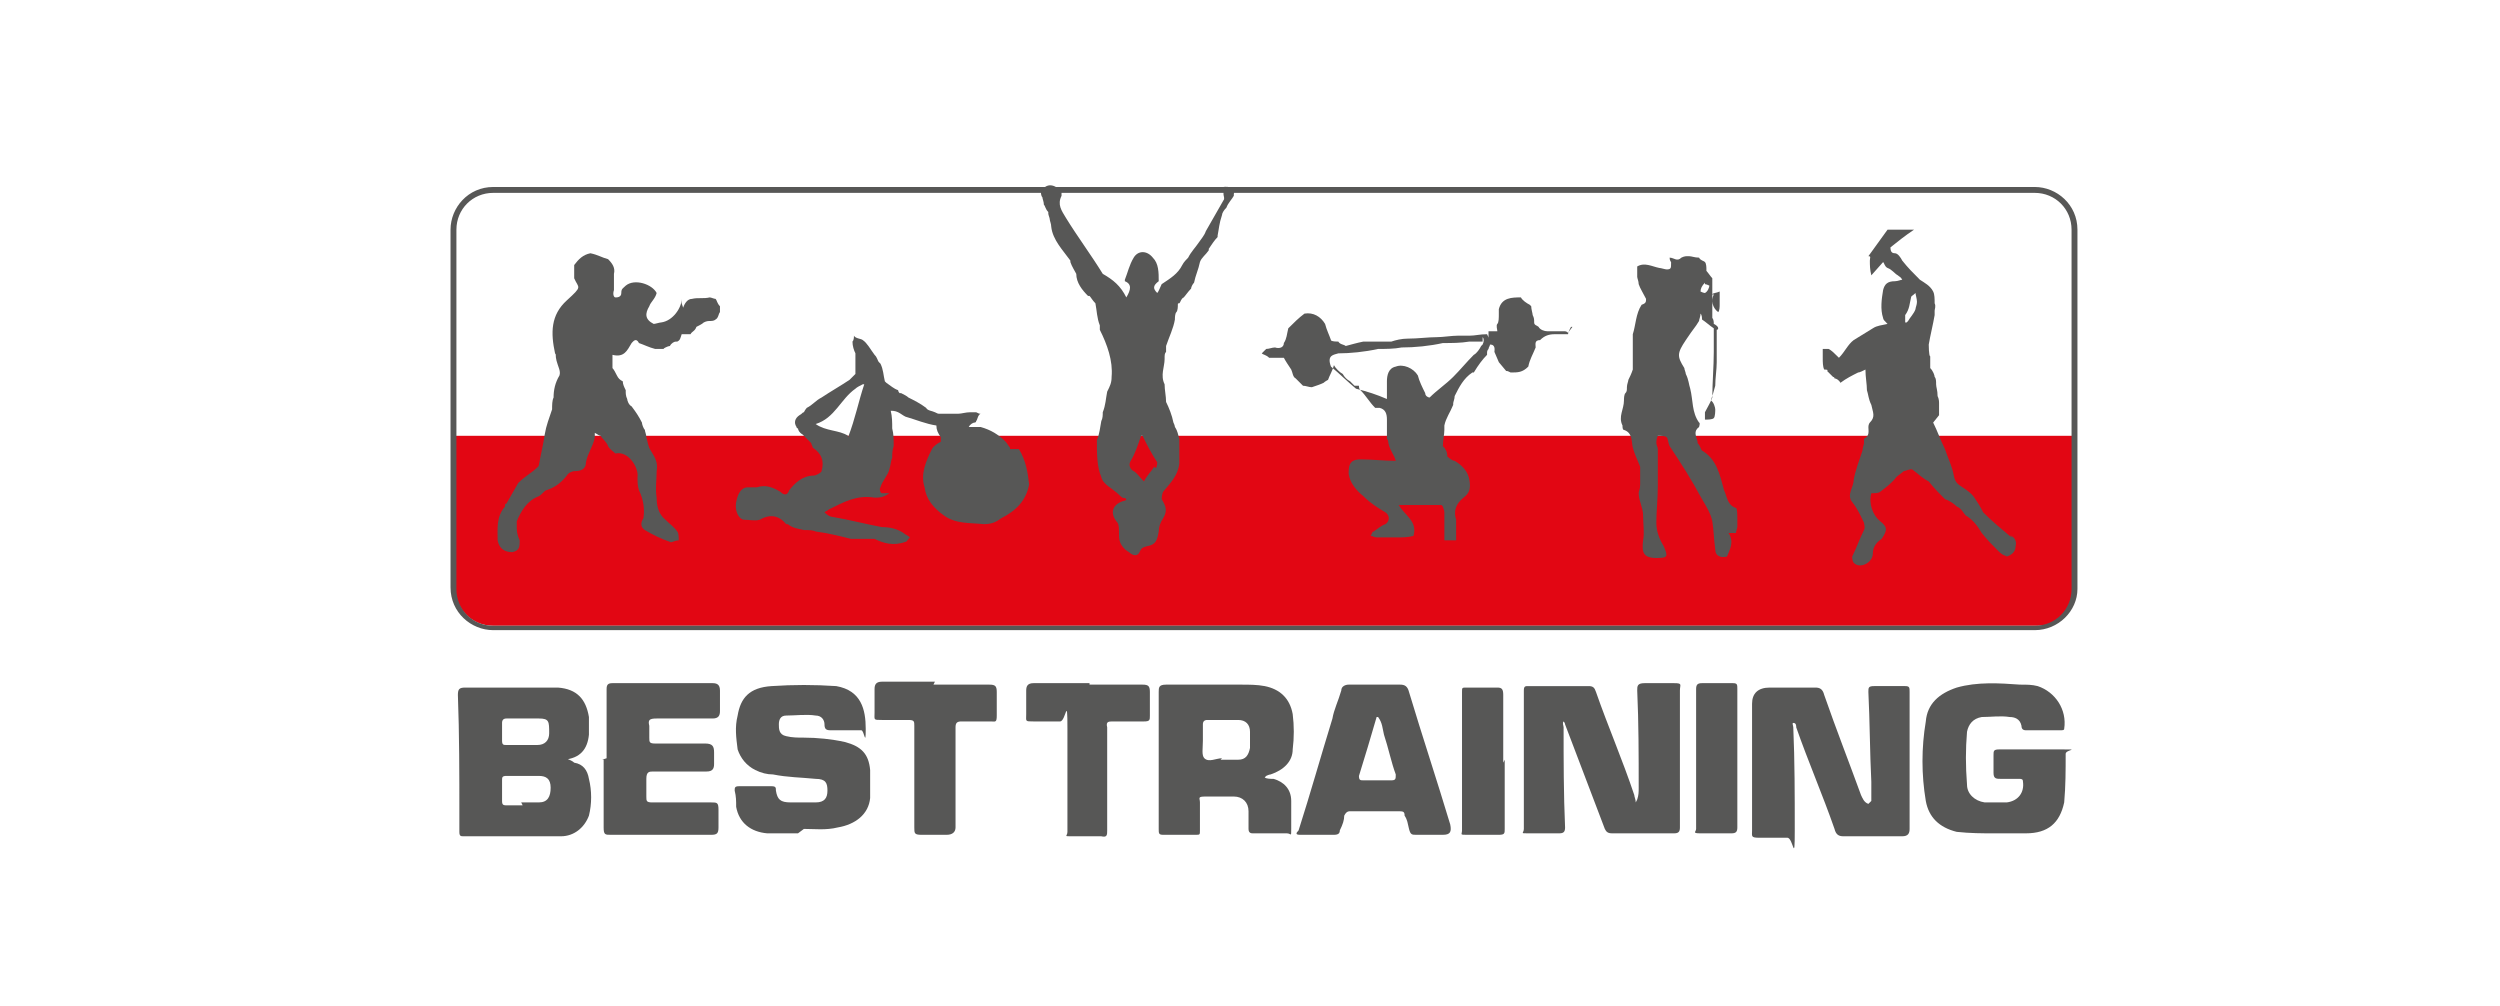 <?xml version="1.0" encoding="UTF-8"?>
<svg id="Logo" xmlns="http://www.w3.org/2000/svg" version="1.1" viewBox="0 0 169.8 68.3">
  <!-- Generator: Adobe Illustrator 29.2.1, SVG Export Plug-In . SVG Version: 2.1.0 Build 116)  -->
  <defs>
    <style>
      .st0 {
        fill: #575756;
      }

      .st1 {
        fill: #e20613;
      }
    </style>
  </defs>
  <path class="st1" d="M138.3,42.5H33.5c-1.5,0-2.6-1.2-2.6-2.6v-10.3h110.1v10.3c0,1.5-1.2,2.6-2.6,2.6h-.1Z"/>
  <path class="st0" d="M46.4,20.9h0c.1-.3.3-.6.6-.6.4-.1.8,0,1.2-.1.1,0,.3.1.4.1.1.1.1.3.3.5,0,0,0,0,0,.1h0c0,.1,0,.2,0,.3-.1.1-.1.4-.3.5,0,0-.1.1-.3.1s-.3,0-.5.1c-.1.1-.3.2-.5.3h0c-.1.3-.3.3-.4.5-.1,0-.3,0-.4,0,0,0,0,0-.1,0h-.1c-.1.3-.1.4-.3.5h0s0,0-.1,0h0c-.1,0-.3.1-.4.3,0,0-.1,0-.3.1s-.1.1-.1.1h-.6c-.4-.1-.8-.3-1.1-.4-.2-.4-.4-.1-.5,0-.3.5-.5,1-1.3.8v.9c.1.1.2.3.3.5s.2.3.4.4c0,.2.1.4.2.6,0,0,0,0,0,.1h0c0,.1,0,.3.1.5,0,.1.1.4.3.5.3.4.5.7.7,1.1,0,.1.1.4.2.5,0,.1.1.3.1.5.1.3.1.6.3.9.3.5.5.8.4,1.4,0,.6-.1,1.2,0,1.8,0,.5.1,1.1.6,1.5.3.3.6.5.8.8.1.1.1.4.1.6-.3,0-.5.2-.6.1-.6-.2-1.2-.5-1.7-.8-.3-.2-.3-.5-.1-.8.1-.6,0-1.3-.3-1.9-.1-.3-.1-.6-.1-.9.1-.6-.6-1.8-1.5-1.6-.1-.1-.4-.3-.5-.5-.1-.3-.4-.5-.5-.7-.1,0-.2-.1-.4-.2q0,.1,0,.3c-.1.6-.5,1.1-.6,1.7,0,.5-.4.6-.8.6-.1,0-.4.1-.5.3-.4.5-.8.8-1.4,1-.1,0-.3.3-.5.4-.8.3-1.2,1-1.5,1.7,0,.1,0,.4,0,.5,0,.3.1.6.2.8,0,.4,0,.7-.5.8-.6,0-.9-.3-1-.8,0-.8-.1-1.6.5-2.3,0,0,0,0,0-.1h0c0,0,0-.1.1-.1.3-.5.5-.9.8-1.4.3-.3.6-.5,1-.8.1-.1.4-.3.4-.4.1-.6.3-1.4.4-2.1.1-.6.3-1.1.5-1.7,0-.3,0-.6.1-.8,0-.5.1-1,.4-1.5.1-.3-.1-.6-.2-1s0-.4-.1-.5c-.3-1.4-.3-2.6.8-3.6s.8-.8.5-1.5c0-.3,0-.6,0-.9.3-.4.6-.7,1.1-.8.5.1.8.3,1.2.4.3.3.5.6.4,1,0,.3,0,.6,0,.8,0,0,0,.1,0,.3-.1.3,0,.5.1.5s.4,0,.4-.3.1-.3.3-.5c.6-.5,1.8-.1,2.1.5h0c-.1.4-.4.6-.5.9-.3.5-.3.9.3,1.2.1,0,.4-.1.5-.1.8-.1,1.4-1,1.4-1.6h0c0,.1,0,.3,0,.3Z"/>
  <path class="st0" d="M68.6,30.4c-.1-.1-.2-.3-.3-.4h0c-.5-.5-1-.8-1.7-1h-.8c.1-.2.3-.3.4-.3s.1-.1.1-.1c.1-.1.1-.4.3-.5-.1,0-.1,0-.3-.1h-.4c-.3,0-.6.1-.8.1h-1.3c-.1,0-.1,0-.3-.1-.2-.1-.5-.1-.6-.3-.4-.3-.8-.5-1.2-.7-.1-.1-.3-.2-.5-.3h-.1c0,0-.1-.1-.1-.2-.3-.1-.5-.3-.8-.5,0,0-.1-.1-.1-.1-.1-.4-.1-.8-.3-1.2,0,0-.1-.1-.1-.1-.1-.1-.1-.3-.3-.5h0c-.3-.4-.5-.8-.8-1-.1-.1-.5-.1-.6-.3,0,.1,0,.3-.1.4,0,.3.1.6.2.8v.3c0,.1,0,.3,0,.5s0,.1,0,.1c0,.1,0,.4,0,.5-.1.1-.3.3-.4.4-.6.4-1.3.8-1.9,1.2-.4.2-.6.5-1,.7,0,0-.1.1-.2.3-.1,0-.1.1-.3.2-.3.2-.4.5-.2.8,0,0,0,.1.1.1,0,.1.1.3.3.4.2.2.5.5.6.6,0,.1.1.2.1.3.6.4.8.9.6,1.6,0,.1-.4.3-.5.3-.8,0-1.3.5-1.7,1-.1.3-.3.4-.6.1-.5-.3-1-.5-1.6-.3-.1,0-.4,0-.6,0-.5,0-.7.5-.8,1s.1,1.1.5,1.2c.4,0,.8.1,1.1,0,.7-.4,1.3-.3,1.8.3h.1c.4.3.7.3,1.1.4.3,0,.6,0,.8.1.8.1,1.6.3,2.4.5h.8s0,0,.1,0h.6c0,0,.1,0,.1,0,.6.3,1.3.5,2.1.2.1,0,.1-.1.3-.3,0,0-.1-.1-.3-.2-.5-.4-1.1-.5-1.6-.5-1.1-.2-2.2-.5-3.4-.7-.1,0-.3-.1-.5-.3.1-.1.2-.1.3-.2,1-.5,1.9-1,3.1-.8.3,0,.6,0,1-.3-.2,0-.4,0-.5,0-.1,0-.2-.3-.1-.4.1-.4.5-.8.6-1.2.1-.3.1-.6.2-.8,0-.3,0-.5.1-.8,0-.5,0-.8-.1-1.2,0-.4,0-.8-.1-1.2.1,0,.3,0,.5.1s.3.2.5.3c.7.2,1.4.5,2.1.6,0,.3.1.5.3.8,0,.1,0,.3,0,.3-.2.1-.5.3-.6.5-.4.8-.8,1.7-.5,2.6.1.8.6,1.4,1.3,1.9.8.6,1.8.5,2.7.6.5,0,.8-.1,1.2-.4,1-.5,1.7-1.2,1.9-2.3-.1-.8-.2-1.6-.7-2.4h-.6ZM57.6,29.6c-.6-.4-1.5-.3-2.2-.8,1.3-.4,1.7-1.7,2.7-2.4.1-.1.3-.2.5-.3,0,0,0,0,.1,0-.4,1.2-.6,2.3-1.1,3.6h0Z"/>
  <path class="st0" d="M83.1,12.8v.4c0,.1.1.3,0,.4-.4.7-.8,1.4-1.2,2.1-.1.3-.3.5-.5.8-.2.3-.5.6-.7,1-.1.1-.3.3-.4.5-.3.6-.8.9-1.4,1.3-.1.2-.2.5-.3.6-.3-.3-.3-.5.1-.8,0-.6,0-1.2-.4-1.6-.4-.5-1-.5-1.3,0-.3.5-.4,1-.6,1.5,0,0,0,.1,0,.1.5.2.4.6.1,1.1-.4-.8-.9-1.2-1.6-1.6-.8-1.3-1.7-2.5-2.5-3.8-.3-.5-.6-.9-.3-1.5v-.3c-.5-.5-1-.6-1.4,0,0,.1,0,.3.1.4,0,.1.1.3.1.5.1.1.1.3.3.5,0,0,0,.1,0,.1,0,.1.1.3.1.4s.1.3.1.5c.1.9.8,1.6,1.3,2.3,0,0,0,0,0,.1.1.3.3.6.4.8,0,.6.4,1.1.8,1.5h.1c.1.1.2.3.4.5.1.5.1,1,.3,1.5,0,0,0,.1,0,.3.5,1,.9,2.1.8,3.2,0,.4-.1.6-.3,1-.1.5-.1.9-.3,1.4,0,.2,0,.4-.1.6-.1.5-.1.8-.3,1.3h0c0,.9,0,1.8.3,2.5.1.5.8.8,1.2,1.2s.3.1.5.3c0,0,0,.1-.1.1-.8.2-1.1.8-.5,1.5.1.1.1.5.1.6,0,.5,0,.8.4,1.2.1.1.3.2.4.3.3.2.5.1.6-.1s.1-.3.5-.4c.6-.1.7-.4.8-1,0-.3.1-.6.3-.9.3-.5.2-.8-.1-1.3,0,0,0-.3.1-.5.5-.6,1-1.1,1.1-1.9,0-.4,0-.8,0-1.2v-.5c-.1-.3-.1-.5-.3-.8,0,0,0-.1-.1-.3-.1-.5-.3-1-.5-1.4,0-.4-.1-.8-.1-1.2-.3-.6,0-1.2,0-1.7h0c0-.3,0-.4.1-.5v-.4c.2-.6.5-1.2.6-1.8,0-.1,0-.4.1-.5s.1-.4.1-.5,0-.1.1-.1c.1-.1.1-.3.3-.4.1-.1.3-.4.5-.6h0c0-.1.1-.3.2-.4.1-.5.3-.9.4-1.4.1-.3.4-.5.6-.8,0,0,0,0,0-.1.2-.3.4-.6.6-.8,0,0,0-.1,0-.1.1-.5.1-.8.3-1.4,0-.1.1-.3.3-.5.1-.3.4-.6.5-.8,0-.1,0-.3.1-.4-.4-.3-1-.3-1.4.1h0,0ZM78.4,31.7c-.2.3-.5.6-.7,1,0,0,0,0-.1-.1-.2-.2-.4-.5-.6-.6s-.4-.4-.2-.7c.3-.5.5-1.1.7-1.7h.1c.3.6.6,1.2,1,1.8,0,0,0,.3-.1.4h0Z"/>
  <path class="st0" d="M106.5,22.6c0,0-.1-.1-.2-.1h-1.2c-.2,0-.5-.1-.6-.3-.1-.1-.3-.1-.3-.3s0-.3-.1-.5c0-.1-.1-.4-.1-.6,0,0,0,0-.1-.1-.2-.1-.5-.3-.6-.5-.6,0-1.3,0-1.5.8,0,0,0,.1,0,.3h0c0,.3,0,.6-.1.7s0,.4,0,.5c-.2,0-.5,0-.6,0,0,.1,0,.3,0,.5,0-.1,0-.1-.1-.3-.5,0-.8.1-1.2.1h-.8c-.4,0-1,.1-1.4.1-.6,0-1.3.1-2,.1-.4,0-.8.1-1.1.2h-1.9c-.5.1-.8.2-1.2.3h0c-.1-.1-.4-.1-.5-.3-.1,0-.5,0-.5-.1-.1-.3-.3-.7-.4-1.1-.3-.5-.8-.8-1.4-.7-.4.3-.7.6-1.1,1-.1.4-.1.7-.3,1,0,.3-.3.4-.6.3-.2,0-.4.1-.6.1,0,0-.1.1-.3.3.1.1.3.1.5.3h1c.1.2.3.5.5.8.1.2.1.5.3.6,0,0,0,0,0,0l.5.5c.2,0,.4.1.6.1.3-.1.6-.2.8-.3,0,0,.1-.1.3-.2.1-.3.3-.6.4-1,.1.2.4.5.6.6h0c.1.2.3.4.5.5.1.1.2.2.3.3h.3c0,.1,0,.2.1.3.4.4.6.8,1,1.2h0s0,0,.1,0h.1s0,0,.1,0c.4.1.5.4.5.8v1.3c0,0,.1.1.1.3.1.5.4.8.5,1.2-.8,0-1.6-.1-2.4-.1s-.8.5-.8,1c.1.6.5,1.1,1,1.5.5.5,1,.8,1.5,1.1.3.2.3.6,0,.8-.3.1-.5.3-.8.5-.1,0-.1.1-.2.3.1,0,.3.1.4.1.5,0,.9,0,1.4,0,.4,0,.7,0,1.1-.1.3-1-.6-1.4-1-2.1h1.2c.6,0,1.2,0,1.7,0,0,0,.1.1.1.1h0c0,.1.1.2.1.4v1.9c.3,0,.5,0,.8,0v-1.4h0c-.2-.6,0-1.1.5-1.5.4-.3.5-.6.4-1.2-.1-.6-.5-1-1-1.3-.1,0-.3-.1-.5-.3,0-.3-.1-.5-.3-.7,0-.4.1-.8.1-1.1v-.3c.1-.5.4-.9.6-1.4h0c0,0,0-.1,0-.1,0-.1.1-.3.1-.5.3-.6.6-1.2,1.2-1.6h.1c.3-.5.6-.9.9-1.2,0,0,0,0,0-.1h0c0-.1,0-.2.1-.3,0-.1.1-.2.1-.3.4,0,.3.4.3.5l.3.7h0c0,0,.5.6.5.6.1,0,.1,0,.3.1.5,0,.8,0,1.2-.4.1-.5.3-.8.5-1.3,0-.2-.1-.5.3-.5.3-.3.6-.4,1-.4h.5c.1,0,.3,0,.4,0,0,0,0-.1.1-.3,0,0,.1-.2.1-.2h-.3.4ZM100.6,23.5c-.1.2-.3.5-.5.6-.5.5-.9,1-1.4,1.5-.5.5-1.1.9-1.6,1.4-.1,0-.3-.1-.3-.3-.2-.4-.4-.8-.5-1.2-.3-.5-1-.8-1.5-.6-.5.1-.6.6-.6,1v1.2c-.7-.3-1.3-.5-2.1-.7-.6-.5-1.1-1-1.7-1.5-.3-.8.2-.8.5-.9.8,0,1.8-.1,2.7-.3.5,0,1.1,0,1.6-.1.9,0,1.9-.1,2.8-.3.6,0,1.2,0,1.8-.1h.9v-.3c.1.1.1.3,0,.5h0Z"/>
  <path class="st0" d="M118,35.8c0-.1,0-.3,0-.5,0-.3,0-.8-.1-.8-.6-.2-.6-.8-.8-1.2-.3-1.1-.5-2.1-1.5-2.7-.1-.1-.1-.3-.3-.5h0c0,0,0-.1,0-.1-.1-.4-.3-.7.1-1,0,0,.1-.3,0-.3-.5-.7-.4-1.5-.6-2.3-.1-.3-.1-.6-.3-1,0-.1-.1-.3-.1-.4-.5-.8-.5-1,.1-1.9s.6-.8.9-1.3c0-.1.1-.3.1-.5.1.1.1.3.1.4.3.2.5.4.8.6v1.3c0,.1,0,.1,0,.3,0,1-.1,2.1-.1,3.1-.1.3-.3.6-.5,1,0,.1,0,.3,0,.5.2,0,.5,0,.6-.1s.1-.5.1-.6-.1-.5-.3-.6c.1-.3.2-.6.3-1,0-.5.1-1.1.1-1.6v-1.6q0-.1,0-.3v-.3c0,0,.1,0,.1-.1h0c0-.1-.1-.2-.3-.3h0c0-.1,0-.3-.1-.4h0v-2.7c-.1-.1-.3-.4-.4-.5,0,0,0,0,0-.1,0-.1,0-.4-.1-.5-.1-.1-.3-.1-.4-.3-.3,0-.5-.1-.7-.1s-.3,0-.5.1c-.3.3-.5,0-.8,0h0c0,.2.1.3.1.3,0,0,0,0,0,.1,0,.3,0,.4-.3.4-.1,0-.4-.1-.5-.1-.5-.1-1-.4-1.5-.1h0v.6c0,0,0,.1,0,.1,0,.1.1.3.1.5.1.3.3.6.5,1,0,.2,0,.3-.3.4-.4.6-.4,1.4-.6,2,0,0,0,.1,0,.1v.5c0,.6,0,1.2,0,1.8-.1.3-.2.5-.3.7,0,.1-.1.3-.1.5s0,.3-.1.4-.1.4-.1.5c0,.6-.4,1.1-.1,1.7,0,.1,0,.3.1.3.6.2.5.8.6,1.2s.3.8.5,1.3c0,.5,0,.8,0,1.2s-.1.4-.1.6c0,.5.3,1,.3,1.5,0,.6.1,1.2,0,1.7-.1.8,0,1.2.9,1.2.8,0,.8-.1.5-.8-.3-.5-.5-1-.5-1.6,0-.8.1-1.6.1-2.5v-2.5c0-.1-.1-.3-.1-.4s0-.3.1-.5c.2,0,.5,0,.6.1.1.1.1.4.2.6.8,1.2,1.5,2.3,2.2,3.6.3.5.6,1,.7,1.5.1.6.1,1.2.2,1.9,0,.5.4.6.8.5.2-.5.5-1,.1-1.6h.5ZM116.3,20c0-.1.3-.1.5-.2,0,.3,0,.6,0,.9,0,.1,0,.4-.1.5-.4-.3-.5-.8-.3-1.2h0ZM115.8,19.3c.1,0,.3.1.3.1,0,.1-.1.4-.3.5,0,0-.1,0-.3-.1,0-.2.1-.4.3-.6h0Z"/>
  <path class="st0" d="M136.5,36.4c-.6-.5-1.2-1-1.8-1.6-.2-.4-.4-.7-.6-1-.2-.3-.5-.5-.8-.7s-.5-.3-.6-.8c-.1-.6-.4-1.2-.6-1.8-.3-.6-.5-1.2-.8-1.8l.4-.5v-.8c0-.1,0-.3-.1-.5h0c0-.4-.1-.6-.1-.8s0-.4-.1-.5c0-.1-.1-.4-.3-.6v-.8c-.1,0-.1-.8-.1-.8.1-.6.3-1.4.4-2v-.3c0-.1.1-.3,0-.5,0-.3,0-.6-.1-.8-.2-.4-.6-.6-.9-.8-.5-.5-.8-.8-1.2-1.3-.1-.2-.3-.5-.5-.5s-.3-.1-.3-.4c.5-.4,1-.8,1.6-1.2h-1.8l-1.3,1.8c.2,0,.1.1.1.3,0,.3,0,.6.1,1l.8-.9c.1.1.1.3.3.4.3.1.5.4.7.5.1.1.2.1.3.3-.1,0-.3.1-.5.1-.5,0-.7.2-.8.6-.1.6-.2,1.3,0,1.9,0,.1.1.2.3.4-.4.1-.7.1-1,.3-.5.3-.8.5-1.3.8-.4.3-.6.8-1,1.2-.3-.3-.5-.5-.7-.6h-.4v.6h0c0,.3,0,.6.1.8.1,0,.3,0,.2.1.1.1.3.3.4.4,0,0,.1,0,.1.1.1,0,.3.1.4.3.4-.3.8-.5,1.2-.7.1,0,.3-.1.5-.2,0,.5.1,1,.1,1.4.1.3.1.6.3,1,.1.5.3.8-.1,1.2,0,0-.1.1-.1.3,0,.3.1.6-.3.8v.3c0,.1-.1.3-.1.5-.2.6-.5,1.4-.6,2,0,.5-.5,1-.1,1.5s.6,1,.8,1.4c0,.1.1.3,0,.5-.3.6-.5,1.2-.8,1.8,0,.1,0,.4.2.5.4.3,1.2-.1,1.2-.7,0-.5.3-.8.6-1,.4-.6.4-.8-.1-1.2-.5-.4-.8-1.2-.6-1.9.2,0,.5,0,.6-.1.4-.3.8-.6,1.1-1,.1-.1.4-.3.5-.4.1,0,.5-.2.6-.1.4.3.7.6,1.1.8.4.5.7.8,1.1,1.2.3.1.6.3.8.5.3.1.5.5.6.6.5.3.8.7,1.1,1.2.4.5.7.8,1.1,1.2s.5.3.6.4c.3-.1.6-.3.6-.7.1-.4-.1-.6-.4-.8l.2.2h0ZM129.5,21.9h-.1c0-.1,0-.3,0-.5.3-.4.3-.8.4-1.2,0-.1.1-.1.3-.3,0,.1.1.4.1.6s-.1.4-.1.5h0c-.1.3-.4.6-.5.8h0Z"/>
  <path class="st0" d="M111.2,54.3c.1-.3.1-.5.1-.8,0-2.2,0-4.4-.1-6.6,0-.3,0-.5.5-.5h2c.6,0,.4.1.4.5v9.3c0,.3-.1.4-.4.4h-4.2c-.3,0-.4-.1-.5-.3l-2.7-7.1c0,0,0-.1-.1-.2-.1.1,0,.3,0,.4,0,2.3,0,4.5.1,6.8,0,.3-.1.4-.4.4h-2.1c-.6,0-.3,0-.3-.3v-9.4c0-.3.1-.3.3-.3h4.1c.3,0,.4.1.5.4.8,2.3,1.8,4.6,2.6,7,0,.1.1.3.1.5h0Z"/>
  <path class="st0" d="M127.1,54.4v-1.3c-.1-2-.1-4.1-.2-6.1,0-.3,0-.4.4-.4h2.1c.3,0,.3.1.3.4v9.3c0,.3-.1.5-.5.5h-4c-.3,0-.5-.1-.6-.5-.8-2.3-1.8-4.6-2.6-6.9,0-.1,0-.3-.2-.3-.1,0,0,.2,0,.3.1,2.3.1,4.6.1,7s-.1.5-.5.5h-1.9c-.6,0-.5-.1-.5-.5v-8.6c0-.7.4-1.1,1.2-1.1h3.1c.3,0,.5.1.6.5.8,2.3,1.7,4.6,2.5,6.8.1.2.2.5.5.6h0Z"/>
  <path class="st0" d="M38.4,51.5c.3.1.5.2.6.3.6.1.9.5,1,1.1.2.8.2,1.7,0,2.5-.3.8-1,1.4-1.9,1.4h-6.6c-.2,0-.3,0-.3-.3v-1.2c0-2.7,0-5.4-.1-8.1,0-.4.1-.5.5-.5h5.1c1.7,0,.8,0,1.2,0,1.3.1,1.9.8,2.1,2v1.2c-.1,1-.6,1.6-1.7,1.7h0ZM35.4,54.5h1.2c.6,0,.8-.4.8-1s-.3-.8-.8-.8h-2.2c-.3,0-.3.1-.3.3v1.4c0,.3.1.3.4.3h1,0ZM35.4,50.6h1.1c.5,0,.8-.3.8-.8,0-.8,0-1-.7-1h-2.2c-.2,0-.3.1-.3.3v1.2c0,.3.1.3.3.3h1.1-.1Z"/>
  <path class="st0" d="M85.9,52.8c.1.1.4.1.6.1.7.2,1.2.7,1.2,1.5v1.9c0,.6,0,.3-.3.3h-2.3c-.1,0-.3,0-.3-.3v-1.2c0-.6-.4-1-1-1h-1.9c-.6,0-.4.1-.4.4v1.9c0,.3,0,.3-.3.3h-2.2c-.3,0-.3-.1-.3-.4v-9.3c0-.3,0-.5.5-.5h5.1c.5,0,1.1,0,1.6.1,1,.2,1.7.8,1.9,1.9.1.8.1,1.6,0,2.4,0,.8-.6,1.4-1.5,1.7,0,0-.1,0-.3.1h0ZM82.9,51.6h1.2c.5,0,.7-.3.8-.8v-1.1c0-.5-.3-.8-.8-.8h-2.1c-.2,0-.3.1-.3.3v1.1c0,.5-.1,1,.1,1.2.3.3.8,0,1.2,0h0Z"/>
  <path class="st0" d="M135.3,56.6c-.6,0-1.5,0-2.4-.1-1.2-.3-1.9-1-2.1-2.1-.3-1.8-.3-3.6,0-5.4.1-1.2.9-1.9,2.1-2.3,1.4-.4,2.9-.3,4.3-.2.5,0,.8,0,1.2.1,1.2.4,2,1.6,1.8,2.9,0,.1-.1.1-.3.1h-2.3c-.2,0-.3-.1-.3-.3-.1-.5-.5-.6-.8-.6-.6-.1-1.3,0-1.9,0-.6.1-.9.5-1,1-.1,1.2-.1,2.3,0,3.6,0,.6.5,1.1,1.2,1.2.5,0,1,0,1.5,0,.8-.1,1.2-.7,1.1-1.4,0-.2-.1-.2-.3-.2h-1.2c-.3,0-.5,0-.5-.4v-1.2c0-.3,0-.4.4-.4h4.2c1.4,0,.3,0,.3.3,0,1.1,0,2.2-.1,3.3-.3,1.4-1.1,2.1-2.6,2.1-.6,0-1.3,0-2.2,0h0Z"/>
  <path class="st0" d="M54.2,56.6c-.8,0-1.5,0-2.1,0-1.1-.1-1.9-.7-2.1-1.8,0-.4,0-.7-.1-1.1,0-.2,0-.3.3-.3h2.2c.3,0,.3.1.3.3.1.6.3.8,1,.8.6,0,1.2,0,1.7,0,.6,0,.8-.3.8-.8s-.1-.8-.8-.8c-1-.1-1.9-.1-2.9-.3-.4,0-.8-.1-1.2-.3-.6-.3-1-.8-1.2-1.4-.1-.8-.2-1.5,0-2.3.2-1.2.8-1.9,2.3-2,1.5-.1,2.9-.1,4.4,0,1.7.3,2,1.6,2,2.9s-.1.1-.3.1h-2.1c-.3,0-.4-.1-.4-.4s-.2-.6-.6-.6c-.6-.1-1.4,0-2,0-.4,0-.5.3-.5.6s0,.7.5.8c.4.1.8.1,1.2.1.9,0,1.9.1,2.8.3,1.1.3,1.6.8,1.7,1.9,0,.6,0,1.3,0,1.9-.1,1.1-1,1.8-2.2,2-.8.2-1.6.1-2.3.1h0Z"/>
  <path class="st0" d="M93.5,46.5h1.6c.3,0,.5.1.6.5.9,3,1.9,6,2.8,9,.1.5,0,.7-.5.7h-1.8c-.3,0-.4,0-.5-.4s-.1-.6-.3-.9c0-.3-.1-.3-.5-.3h-3.2c-.2,0-.3.1-.4.3,0,.3-.1.6-.3,1,0,.2-.1.3-.4.3h-2.3c-.3,0-.3-.1-.1-.3.8-2.5,1.5-5,2.3-7.6.1-.6.4-1.2.6-1.9,0-.3.3-.4.5-.4h1.8,0ZM93.5,48.7c-.4,1.4-.8,2.7-1.2,4,0,.3.1.3.3.3h1.9c.3,0,.3-.1.3-.4-.3-.8-.5-1.8-.8-2.7-.1-.4-.1-.8-.4-1.2h0Z"/>
  <path class="st0" d="M41.2,51.5v-4.7c0-.3.1-.4.4-.4h6.8c.3,0,.5.1.5.5v1.4c0,.3-.1.5-.5.5h-3.8c-.5,0-.6.1-.5.5v.8c0,.3,0,.4.4.4h3.4c.5,0,.6.2.6.6v.8c0,.3-.1.5-.5.5h-3.6c-.3,0-.5,0-.5.5v1.2c0,.3,0,.4.4.4h4c.4,0,.5,0,.5.5s0,.8,0,1.2c0,.4-.1.5-.5.5h-6.8c-.4,0-.5,0-.5-.5,0-1.5,0-3.1,0-4.6h-.1Z"/>
  <path class="st0" d="M63.4,46.5h3.8c.4,0,.5.1.5.5v1.6c0,.5-.1.4-.4.4h-2c-.3,0-.4.1-.4.4,0,2.3,0,4.6,0,6.8,0,.3-.2.5-.6.5h-1.7c-.5,0-.5-.1-.5-.5v-6.9c0-.3,0-.4-.4-.4h-1.8c-.6,0-.5,0-.5-.5v-1.6c0-.3.1-.5.5-.5,1.2,0,2.4,0,3.6,0h0Z"/>
  <path class="st0" d="M74,46.5h3.6c.4,0,.5.1.5.5v1.6c0,.3,0,.4-.4.4h-2.1c-.3,0-.5,0-.4.4v7c0,.3,0,.5-.4.4h-2c-.6,0-.3,0-.3-.3,0-2.3,0-4.6,0-7s-.1-.5-.5-.5h-1.8c-.6,0-.5,0-.5-.5v-1.6c0-.3.1-.5.5-.5h3.8,0Z"/>
  <path class="st0" d="M102.2,51.6v4.7c0,.3,0,.4-.4.4h-2.1c-.6,0-.4,0-.4-.3v-9.4c0-.3,0-.3.3-.3h2.1c.3,0,.4.1.4.5v4.6h0Z"/>
  <path class="st0" d="M115.2,51.5v-4.7c0-.3.1-.4.4-.4h2.1c.3,0,.3.1.3.4v9.4c0,.3-.1.4-.4.4h-2.1c-.6,0-.3-.1-.3-.3,0-1.6,0-3.2,0-4.7h0Z"/>
  <path class="st0" d="M138.2,42.8H33.5c-1.5,0-2.9-1.2-2.9-2.9V15.6c0-1.5,1.2-2.9,2.9-2.9h104.7c1.5,0,2.9,1.2,2.9,2.9v24.4c0,1.5-1.3,2.8-2.9,2.8h0ZM33.5,13.1c-1.4,0-2.5,1.1-2.5,2.5v24.4c0,1.4,1.1,2.5,2.5,2.5h104.7c1.4,0,2.5-1.1,2.5-2.5V15.6c0-1.4-1.1-2.5-2.5-2.5H33.5Z"/>
</svg>